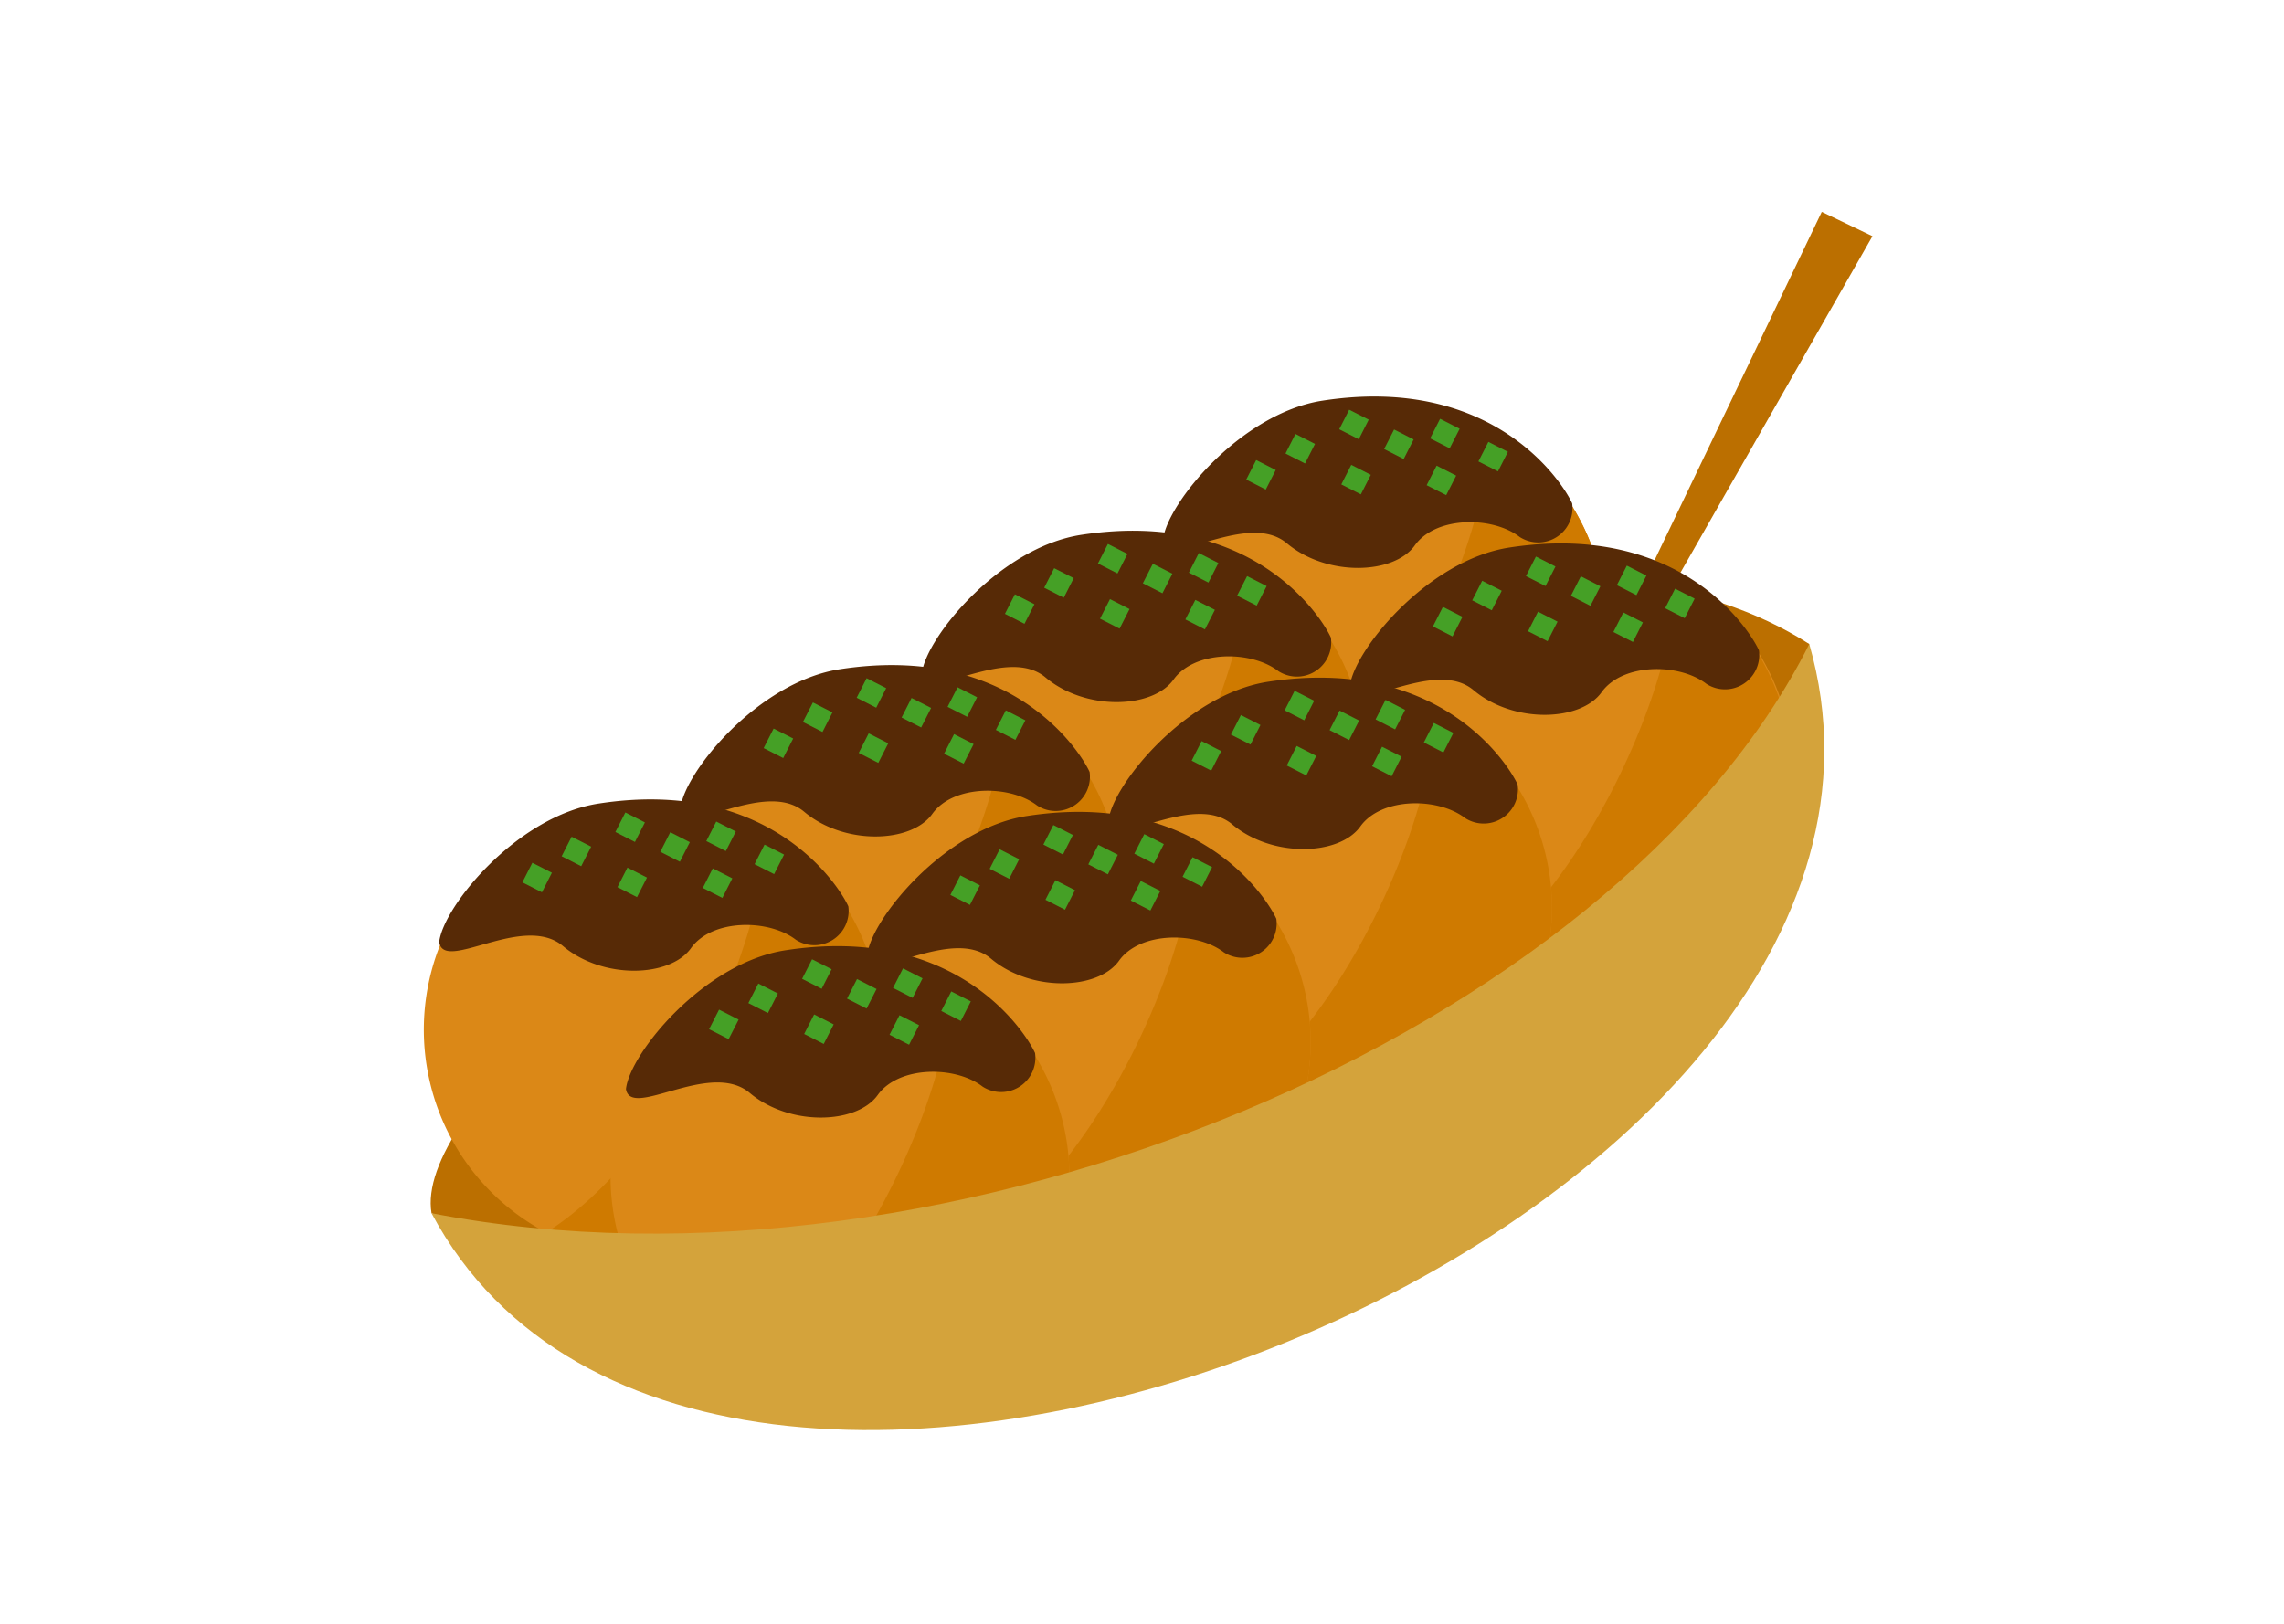 <svg xmlns="http://www.w3.org/2000/svg" xmlns:xlink="http://www.w3.org/1999/xlink" width="97" height="69" viewBox="0 0 97 69">
  <defs>
    <clipPath id="clip-path">
      <rect id="長方形_818" data-name="長方形 818" width="61.522" height="51.748" transform="translate(0 0)" fill="none"/>
    </clipPath>
  </defs>
  <g id="グループ_194" data-name="グループ 194" transform="translate(-2473 536)">
    <g id="グループ_179" data-name="グループ 179" transform="translate(2491 -527)">
      <path id="パス_2499" data-name="パス 2499" d="M59.369,0,49.812,19.914l.766.3L61.522,1.033Z" fill="#bb6f00"/>
      <g id="グループ_70" data-name="グループ 70">
        <g id="グループ_69" data-name="グループ 69" clip-path="url(#clip-path)">
          <path id="パス_2500" data-name="パス 2500" d="M.326,42.535C-1.1,34.1,40.779,6.834,58.839,18.358,56.224,32.971,19.336,50.614.326,42.535" fill="#bb6f00"/>
          <path id="パス_2501" data-name="パス 2501" d="M50.225,17.631a9.742,9.742,0,1,1-9.742-9.742,9.742,9.742,0,0,1,9.742,9.742" fill="#db8817"/>
          <path id="パス_2502" data-name="パス 2502" d="M35.935,26.248A9.744,9.744,0,0,0,45.174,9.09c.418,3.432-3.332,13.42-9.239,17.158" fill="#cf7a00"/>
          <path id="パス_2503" data-name="パス 2503" d="M31.394,13.9c.178,1.337,3.564-1.247,5.257.178s4.544,1.337,5.436.089,3.3-1.247,4.455-.356a1.455,1.455,0,0,0,2.227-1.426c-.356-.8-3.262-5.495-10.6-4.366-3.475.535-6.594,4.366-6.772,5.881" fill="#572a06"/>
          <rect id="長方形_754" data-name="長方形 754" width="0.932" height="0.932" transform="matrix(0.454, -0.891, 0.891, 0.454, 36.594, 10.265)" fill="#45a026"/>
          <rect id="長方形_755" data-name="長方形 755" width="0.932" height="0.932" transform="matrix(0.454, -0.891, 0.891, 0.454, 38.876, 9.235)" fill="#45a026"/>
          <rect id="長方形_756" data-name="長方形 756" width="0.932" height="0.932" transform="matrix(0.454, -0.891, 0.891, 0.454, 40.783, 10.075)" fill="#45a026"/>
          <rect id="長方形_757" data-name="長方形 757" width="0.932" height="0.932" transform="matrix(0.454, -0.891, 0.891, 0.454, 42.737, 9.621)" fill="#45a026"/>
          <rect id="長方形_758" data-name="長方形 758" width="0.932" height="0.932" transform="matrix(0.454, -0.891, 0.891, 0.454, 38.964, 11.578)" fill="#45a026"/>
          <rect id="長方形_759" data-name="長方形 759" width="0.932" height="0.932" transform="matrix(0.454, -0.891, 0.891, 0.454, 34.926, 11.373)" fill="#45a026"/>
          <rect id="長方形_760" data-name="長方形 760" width="0.932" height="0.932" transform="matrix(0.454, -0.891, 0.891, 0.454, 42.589, 11.611)" fill="#45a026"/>
          <rect id="長方形_761" data-name="長方形 761" width="0.932" height="0.932" transform="matrix(0.454, -0.891, 0.891, 0.454, 44.787, 10.601)" fill="#45a026"/>
          <path id="パス_2504" data-name="パス 2504" d="M58.155,23.868a9.742,9.742,0,1,1-9.742-9.742,9.742,9.742,0,0,1,9.742,9.742" fill="#db8817"/>
          <path id="パス_2505" data-name="パス 2505" d="M43.865,32.486A9.744,9.744,0,0,0,53.1,15.328c.418,3.432-3.332,13.42-9.239,17.158" fill="#cf7a00"/>
          <path id="パス_2506" data-name="パス 2506" d="M39.324,20.14c.178,1.337,3.564-1.247,5.257.178s4.544,1.337,5.436.089,3.3-1.247,4.455-.356A1.455,1.455,0,0,0,56.7,18.625c-.356-.8-3.262-5.495-10.6-4.366-3.475.535-6.594,4.366-6.772,5.881" fill="#572a06"/>
          <rect id="長方形_762" data-name="長方形 762" width="0.932" height="0.932" transform="matrix(0.454, -0.891, 0.891, 0.454, 44.524, 16.502)" fill="#45a026"/>
          <rect id="長方形_763" data-name="長方形 763" width="0.932" height="0.932" transform="matrix(0.454, -0.891, 0.891, 0.454, 46.806, 15.472)" fill="#45a026"/>
          <rect id="長方形_764" data-name="長方形 764" width="0.932" height="0.932" transform="matrix(0.454, -0.891, 0.891, 0.454, 48.714, 16.312)" fill="#45a026"/>
          <rect id="長方形_765" data-name="長方形 765" width="0.932" height="0.932" transform="matrix(0.454, -0.891, 0.891, 0.454, 50.667, 15.858)" fill="#45a026"/>
          <rect id="長方形_766" data-name="長方形 766" width="0.932" height="0.932" transform="matrix(0.454, -0.891, 0.891, 0.454, 46.894, 17.815)" fill="#45a026"/>
          <rect id="長方形_767" data-name="長方形 767" width="0.932" height="0.932" transform="matrix(0.454, -0.891, 0.891, 0.454, 42.856, 17.611)" fill="#45a026"/>
          <rect id="長方形_768" data-name="長方形 768" width="0.932" height="0.932" transform="matrix(0.454, -0.891, 0.891, 0.454, 50.519, 17.848)" fill="#45a026"/>
          <rect id="長方形_769" data-name="長方形 769" width="0.932" height="0.932" transform="matrix(0.454, -0.891, 0.891, 0.454, 52.717, 16.838)" fill="#45a026"/>
          <path id="パス_2507" data-name="パス 2507" d="M39.978,23.334a9.742,9.742,0,1,1-9.742-9.742,9.742,9.742,0,0,1,9.742,9.742" fill="#db8817"/>
          <path id="パス_2508" data-name="パス 2508" d="M25.688,31.951a9.744,9.744,0,0,0,9.239-17.158c.418,3.432-3.332,13.42-9.239,17.158" fill="#cf7a00"/>
          <path id="パス_2509" data-name="パス 2509" d="M21.147,19.6c.178,1.337,3.564-1.247,5.257.178s4.544,1.337,5.436.089,3.3-1.247,4.455-.356a1.455,1.455,0,0,0,2.227-1.426c-.356-.8-3.262-5.495-10.6-4.366-3.475.535-6.594,4.366-6.772,5.881" fill="#572a06"/>
          <rect id="長方形_770" data-name="長方形 770" width="0.932" height="0.932" transform="translate(26.347 15.967) rotate(-62.995)" fill="#45a026"/>
          <rect id="長方形_771" data-name="長方形 771" width="0.932" height="0.932" transform="translate(28.629 14.937) rotate(-62.995)" fill="#45a026"/>
          <rect id="長方形_772" data-name="長方形 772" width="0.932" height="0.932" transform="translate(30.537 15.778) rotate(-62.995)" fill="#45a026"/>
          <rect id="長方形_773" data-name="長方形 773" width="0.932" height="0.932" transform="matrix(0.454, -0.891, 0.891, 0.454, 32.49, 15.324)" fill="#45a026"/>
          <rect id="長方形_774" data-name="長方形 774" width="0.932" height="0.932" transform="translate(28.717 17.281) rotate(-62.995)" fill="#45a026"/>
          <rect id="長方形_775" data-name="長方形 775" width="0.932" height="0.932" transform="translate(24.679 17.076) rotate(-62.995)" fill="#45a026"/>
          <rect id="長方形_776" data-name="長方形 776" width="0.932" height="0.932" transform="matrix(0.454, -0.891, 0.891, 0.454, 32.342, 17.314)" fill="#45a026"/>
          <rect id="長方形_777" data-name="長方形 777" width="0.932" height="0.932" transform="matrix(0.454, -0.891, 0.891, 0.454, 34.54, 16.304)" fill="#45a026"/>
          <path id="パス_2510" data-name="パス 2510" d="M47.908,29.571a9.742,9.742,0,1,1-9.742-9.742,9.742,9.742,0,0,1,9.742,9.742" fill="#db8817"/>
          <path id="パス_2511" data-name="パス 2511" d="M33.618,38.188A9.744,9.744,0,0,0,42.857,21.03c.418,3.432-3.332,13.42-9.239,17.158" fill="#cf7a00"/>
          <path id="パス_2512" data-name="パス 2512" d="M29.077,25.842c.178,1.337,3.564-1.247,5.257.178s4.544,1.337,5.437.089,3.3-1.247,4.454-.356a1.455,1.455,0,0,0,2.227-1.426c-.356-.8-3.262-5.495-10.6-4.366-3.474.535-6.594,4.366-6.772,5.881" fill="#572a06"/>
          <rect id="長方形_778" data-name="長方形 778" width="0.932" height="0.932" transform="matrix(0.454, -0.891, 0.891, 0.454, 34.277, 22.205)" fill="#45a026"/>
          <rect id="長方形_779" data-name="長方形 779" width="0.932" height="0.932" transform="matrix(0.454, -0.891, 0.891, 0.454, 36.559, 21.175)" fill="#45a026"/>
          <rect id="長方形_780" data-name="長方形 780" width="0.932" height="0.932" transform="matrix(0.454, -0.891, 0.891, 0.454, 38.467, 22.015)" fill="#45a026"/>
          <rect id="長方形_781" data-name="長方形 781" width="0.932" height="0.932" transform="matrix(0.454, -0.891, 0.891, 0.454, 40.42, 21.561)" fill="#45a026"/>
          <rect id="長方形_782" data-name="長方形 782" width="0.932" height="0.932" transform="matrix(0.454, -0.891, 0.891, 0.454, 36.647, 23.518)" fill="#45a026"/>
          <rect id="長方形_783" data-name="長方形 783" width="0.932" height="0.932" transform="matrix(0.454, -0.891, 0.891, 0.454, 32.609, 23.313)" fill="#45a026"/>
          <rect id="長方形_784" data-name="長方形 784" width="0.932" height="0.932" transform="matrix(0.454, -0.891, 0.891, 0.454, 40.272, 23.551)" fill="#45a026"/>
          <rect id="長方形_785" data-name="長方形 785" width="0.932" height="0.932" transform="matrix(0.454, -0.891, 0.891, 0.454, 42.47, 22.541)" fill="#45a026"/>
          <path id="パス_2513" data-name="パス 2513" d="M29.731,29.036a9.742,9.742,0,1,1-9.742-9.742,9.742,9.742,0,0,1,9.742,9.742" fill="#db8817"/>
          <path id="パス_2514" data-name="パス 2514" d="M15.441,37.654A9.744,9.744,0,0,0,24.68,20.5c.418,3.432-3.332,13.42-9.239,17.158" fill="#cf7a00"/>
          <path id="パス_2515" data-name="パス 2515" d="M10.9,25.308c.178,1.337,3.564-1.247,5.257.178s4.544,1.337,5.436.089,3.3-1.247,4.455-.356a1.455,1.455,0,0,0,2.227-1.426c-.356-.8-3.262-5.495-10.6-4.366-3.475.535-6.594,4.366-6.772,5.881" fill="#572a06"/>
          <rect id="長方形_786" data-name="長方形 786" width="0.932" height="0.932" transform="translate(16.1 21.67) rotate(-62.995)" fill="#45a026"/>
          <rect id="長方形_787" data-name="長方形 787" width="0.932" height="0.932" transform="translate(18.382 20.64) rotate(-62.995)" fill="#45a026"/>
          <rect id="長方形_788" data-name="長方形 788" width="0.932" height="0.932" transform="translate(20.29 21.48) rotate(-62.995)" fill="#45a026"/>
          <rect id="長方形_789" data-name="長方形 789" width="0.932" height="0.932" transform="translate(22.243 21.026) rotate(-62.995)" fill="#45a026"/>
          <rect id="長方形_790" data-name="長方形 790" width="0.932" height="0.932" transform="translate(18.47 22.983) rotate(-62.995)" fill="#45a026"/>
          <rect id="長方形_791" data-name="長方形 791" width="0.932" height="0.932" transform="translate(14.432 22.779) rotate(-62.995)" fill="#45a026"/>
          <rect id="長方形_792" data-name="長方形 792" width="0.932" height="0.932" transform="translate(22.095 23.016) rotate(-62.995)" fill="#45a026"/>
          <rect id="長方形_793" data-name="長方形 793" width="0.932" height="0.932" transform="translate(24.293 22.006) rotate(-62.995)" fill="#45a026"/>
          <path id="パス_2516" data-name="パス 2516" d="M37.661,35.274a9.742,9.742,0,1,1-9.742-9.742,9.742,9.742,0,0,1,9.742,9.742" fill="#db8817"/>
          <path id="パス_2517" data-name="パス 2517" d="M23.371,43.891A9.744,9.744,0,0,0,32.61,26.733c.418,3.432-3.332,13.42-9.239,17.158" fill="#cf7a00"/>
          <path id="パス_2518" data-name="パス 2518" d="M18.83,31.545c.178,1.337,3.564-1.247,5.257.178s4.545,1.337,5.436.089,3.3-1.247,4.456-.356a1.455,1.455,0,0,0,2.226-1.426c-.356-.8-3.261-5.5-10.6-4.366-3.475.535-6.594,4.366-6.772,5.881" fill="#572a06"/>
          <rect id="長方形_794" data-name="長方形 794" width="0.932" height="0.932" transform="translate(24.03 27.907) rotate(-62.995)" fill="#45a026"/>
          <rect id="長方形_795" data-name="長方形 795" width="0.932" height="0.932" transform="translate(26.312 26.877) rotate(-62.995)" fill="#45a026"/>
          <rect id="長方形_796" data-name="長方形 796" width="0.932" height="0.932" transform="translate(28.22 27.718) rotate(-62.995)" fill="#45a026"/>
          <rect id="長方形_797" data-name="長方形 797" width="0.932" height="0.932" transform="translate(30.174 27.264) rotate(-62.995)" fill="#45a026"/>
          <rect id="長方形_798" data-name="長方形 798" width="0.932" height="0.932" transform="translate(26.4 29.221) rotate(-62.995)" fill="#45a026"/>
          <rect id="長方形_799" data-name="長方形 799" width="0.932" height="0.932" transform="translate(22.362 29.016) rotate(-62.995)" fill="#45a026"/>
          <rect id="長方形_800" data-name="長方形 800" width="0.932" height="0.932" transform="translate(30.025 29.254) rotate(-62.995)" fill="#45a026"/>
          <rect id="長方形_801" data-name="長方形 801" width="0.932" height="0.932" transform="matrix(0.454, -0.891, 0.891, 0.454, 32.223, 28.244)" fill="#45a026"/>
          <path id="パス_2519" data-name="パス 2519" d="M19.484,34.739A9.742,9.742,0,1,1,9.742,25a9.742,9.742,0,0,1,9.742,9.742" fill="#db8817"/>
          <path id="パス_2520" data-name="パス 2520" d="M5.194,43.356A9.744,9.744,0,0,0,14.433,26.2c.418,3.432-3.332,13.42-9.239,17.158" fill="#cf7a00"/>
          <path id="パス_2521" data-name="パス 2521" d="M.653,31.01c.178,1.337,3.564-1.247,5.257.178s4.544,1.337,5.436.089,3.3-1.247,4.455-.356A1.455,1.455,0,0,0,18.028,29.5c-.356-.8-3.262-5.5-10.6-4.366C3.95,25.664.831,29.5.653,31.01" fill="#572a06"/>
          <rect id="長方形_802" data-name="長方形 802" width="0.932" height="0.932" transform="translate(5.853 27.373) rotate(-62.995)" fill="#45a026"/>
          <rect id="長方形_803" data-name="長方形 803" width="0.932" height="0.932" transform="translate(8.135 26.343) rotate(-62.995)" fill="#45a026"/>
          <rect id="長方形_804" data-name="長方形 804" width="0.932" height="0.932" transform="translate(10.043 27.183) rotate(-62.995)" fill="#45a026"/>
          <rect id="長方形_805" data-name="長方形 805" width="0.932" height="0.932" transform="translate(11.996 26.729) rotate(-62.995)" fill="#45a026"/>
          <rect id="長方形_806" data-name="長方形 806" width="0.932" height="0.932" transform="translate(8.223 28.686) rotate(-62.995)" fill="#45a026"/>
          <rect id="長方形_807" data-name="長方形 807" width="0.932" height="0.932" transform="translate(4.185 28.481) rotate(-62.995)" fill="#45a026"/>
          <rect id="長方形_808" data-name="長方形 808" width="0.932" height="0.932" transform="translate(11.848 28.719) rotate(-62.995)" fill="#45a026"/>
          <rect id="長方形_809" data-name="長方形 809" width="0.932" height="0.932" transform="translate(14.046 27.709) rotate(-62.995)" fill="#45a026"/>
          <path id="パス_2522" data-name="パス 2522" d="M27.414,40.976a9.742,9.742,0,1,1-9.742-9.742,9.742,9.742,0,0,1,9.742,9.742" fill="#db8817"/>
          <path id="パス_2523" data-name="パス 2523" d="M13.124,49.594a9.744,9.744,0,0,0,9.239-17.158c.418,3.432-3.332,13.42-9.239,17.158" fill="#cf7a00"/>
          <path id="パス_2524" data-name="パス 2524" d="M8.583,37.248c.179,1.337,3.565-1.247,5.257.178s4.544,1.337,5.437.089,3.3-1.247,4.454-.356a1.455,1.455,0,0,0,2.227-1.426c-.356-.8-3.262-5.5-10.6-4.366-3.475.535-6.593,4.366-6.772,5.881" fill="#572a06"/>
          <rect id="長方形_810" data-name="長方形 810" width="0.932" height="0.932" transform="translate(13.783 33.61) rotate(-62.995)" fill="#45a026"/>
          <rect id="長方形_811" data-name="長方形 811" width="0.932" height="0.932" transform="translate(16.065 32.58) rotate(-62.995)" fill="#45a026"/>
          <rect id="長方形_812" data-name="長方形 812" width="0.932" height="0.932" transform="translate(17.973 33.42) rotate(-62.995)" fill="#45a026"/>
          <rect id="長方形_813" data-name="長方形 813" width="0.932" height="0.932" transform="translate(19.927 32.966) rotate(-62.995)" fill="#45a026"/>
          <rect id="長方形_814" data-name="長方形 814" width="0.932" height="0.932" transform="translate(16.153 34.923) rotate(-62.995)" fill="#45a026"/>
          <rect id="長方形_815" data-name="長方形 815" width="0.932" height="0.932" transform="translate(12.115 34.719) rotate(-62.995)" fill="#45a026"/>
          <rect id="長方形_816" data-name="長方形 816" width="0.932" height="0.932" transform="translate(19.778 34.956) rotate(-62.995)" fill="#45a026"/>
          <rect id="長方形_817" data-name="長方形 817" width="0.932" height="0.932" transform="translate(21.976 33.946) rotate(-62.995)" fill="#45a026"/>
          <path id="パス_2525" data-name="パス 2525" d="M.326,42.535c22.1,4.277,50.314-7.782,58.513-24.177C65.908,43.01,12.148,64.692.326,42.535" fill="#d4a33b"/>
        </g>
      </g>
    </g>
    <rect id="長方形_872" data-name="長方形 872" width="97" height="69" transform="translate(2473 -536)" fill="none"/>
  </g>
</svg>
